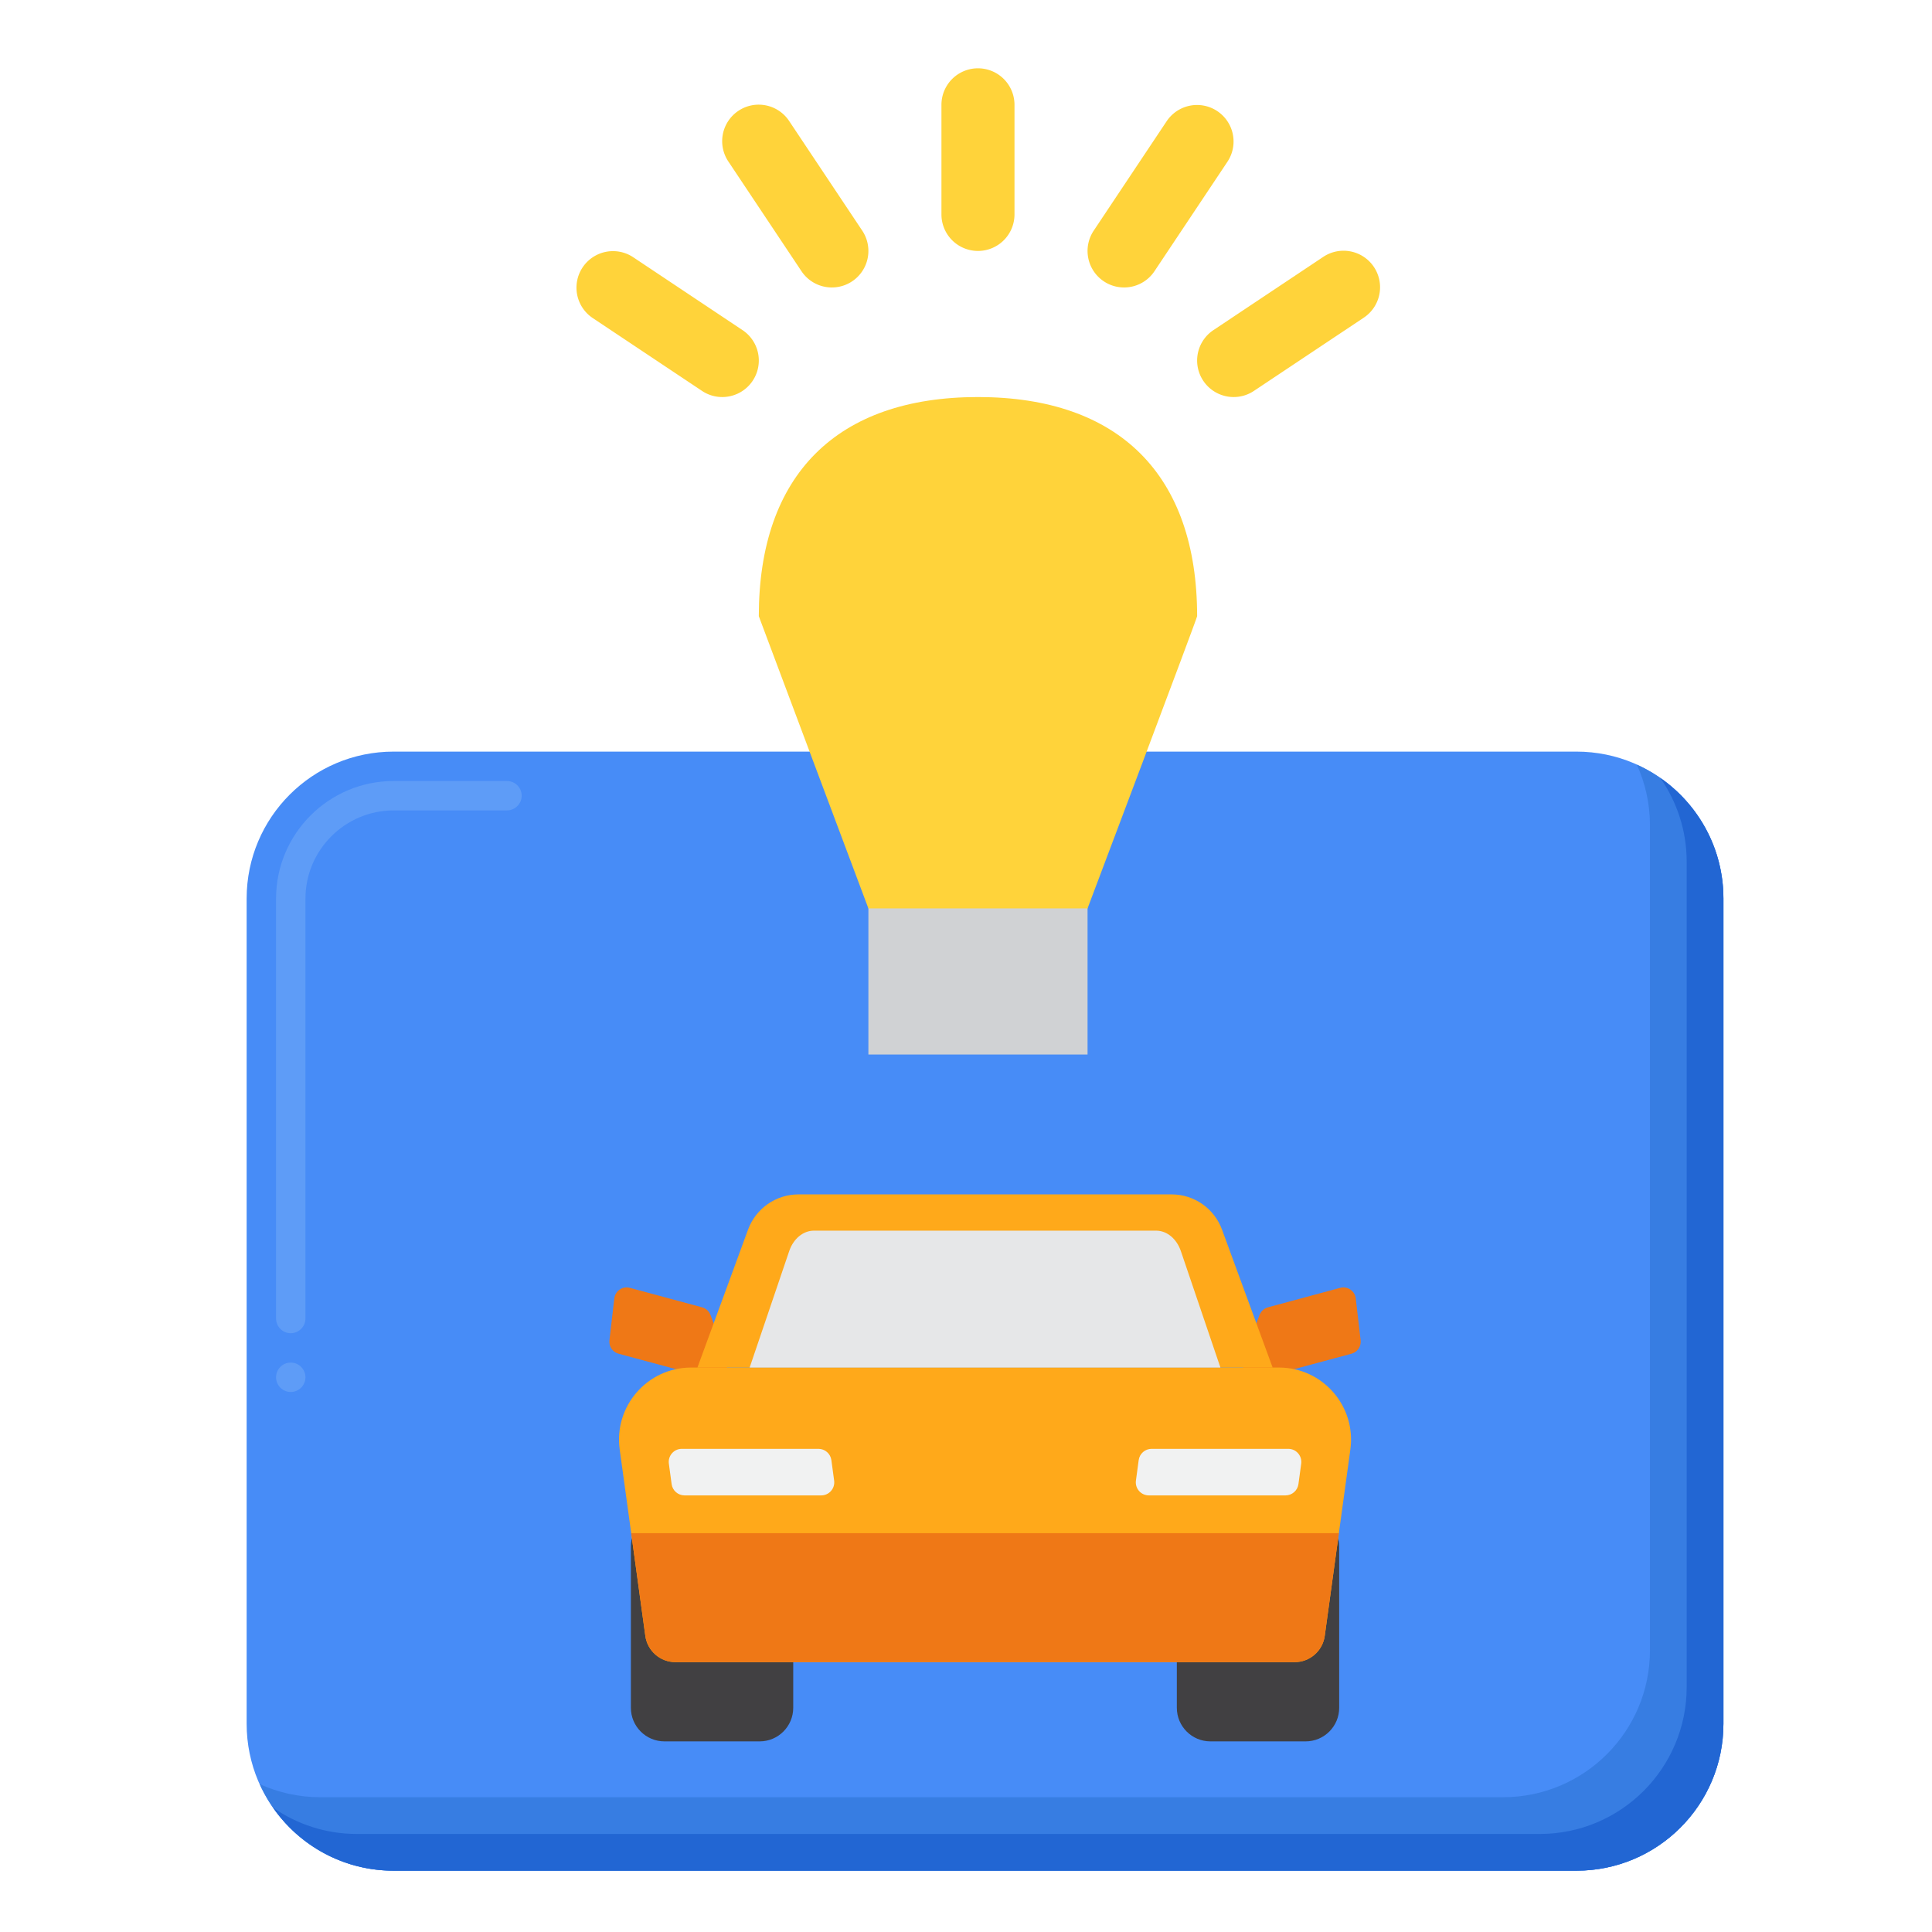 <svg xmlns="http://www.w3.org/2000/svg" viewBox="0 0 512 512"><clipPath id="b"><path d="M 91069.91 43129.473 C 91069.91 43120.962 91076.915 43114.044 91085.525 43114.044 C 91094.127 43114.044 91101.133 43120.962 91101.133 43129.473 C 91101.133 43137.971 91094.126 43144.894 91085.525 43144.894 C 91076.915 43144.894 91069.91 43137.971 91069.91 43129.473 M 91069.449 43129.473 C 91069.449 43138.223 91076.661 43145.087 91085.525 43145.087 C 91094.089 43145.087 91101.329 43138.215 91101.329 43129.473 C 91101.329 43120.71 91094.381 43113.585 91085.525 43113.585 C 91076.661 43113.585 91069.449 43120.71 91069.449 43129.473"></path></clipPath><path fill="none" stroke="#76787a" stroke-width=".913" d="M 517.013 240.353 C 508.484 240.353 501.35 247.471 501.35 255.999" clip-path="url(#b)"></path><path fill="none" stroke="#6c6d6f" stroke-width=".571" d="M 501.914 262.025 L 503.002 261.532" clip-path="url(#b)"></path><path fill="none" stroke="#6b6c6e" stroke-width=".571" d="M 502.026 262.295 L 503.105 261.784" clip-path="url(#b)"></path><path fill="none" stroke="#6a6b6d" stroke-width=".571" d="M 502.144 262.564 L 503.214 262.034" clip-path="url(#b)"></path><path fill="none" stroke="#696a6c" stroke-width=".571" d="M 502.268 262.831 L 503.328 262.284" clip-path="url(#b)"></path><path fill="none" stroke="#68696b" stroke-width=".571" d="M 502.396 263.095 L 503.448 262.533" clip-path="url(#b)"></path><path fill="none" stroke="#67686a" stroke-width=".571" d="M 502.528 263.356 L 503.573 262.778" clip-path="url(#b)"></path><path fill="none" stroke="#666769" stroke-width=".571" d="M 502.666 263.614 L 503.703 263.022" clip-path="url(#b)"></path><path fill="none" stroke="#656668" stroke-width=".571" d="M 502.808 263.868 L 503.837 263.263" clip-path="url(#b)"></path><path fill="none" stroke="#646568" stroke-width=".571" d="M 502.953 264.12 L 503.974 263.502" clip-path="url(#b)"></path><path fill="none" stroke="#636466" stroke-width=".571" d="M 503.102 264.368 L 504.116 263.737" clip-path="url(#b)"></path><path fill="none" stroke="#626365" stroke-width=".571" d="M 503.254 264.614 L 504.261 263.971" clip-path="url(#b)"></path><path fill="none" stroke="#616264" stroke-width=".571" d="M 503.408 264.854 L 504.408 264.202" clip-path="url(#b)"></path><path fill="none" stroke="#222223" stroke-width=".571" d="M 511.683 271.368 L 512.075 270.241" clip-path="url(#b)"></path><path fill="none" stroke="#555658" stroke-width=".571" d="M 505.547 267.467 L 506.387 266.618" clip-path="url(#b)"></path><path fill="none" stroke="#535456" stroke-width=".571" d="M 505.87 267.782 L 506.687 266.911" clip-path="url(#b)"></path><path fill="none" stroke="#515254" stroke-width=".571" d="M 506.202 268.088 L 506.996 267.196" clip-path="url(#b)"></path><path fill="none" stroke="#4f4f51" stroke-width=".571" d="M 506.544 268.387 L 507.314 267.475" clip-path="url(#b)"></path><path fill="none" stroke="#4d4d4f" stroke-width=".571" d="M 506.895 268.678 L 507.641 267.747" clip-path="url(#b)"></path><path fill="none" stroke="#4b4b4d" stroke-width=".571" d="M 507.253 268.96 L 507.976 268.007" clip-path="url(#b)"></path><path fill="none" stroke="#48484a" stroke-width=".571" d="M 507.621 269.233 L 508.317 268.262" clip-path="url(#b)"></path><path fill="none" stroke="#464648" stroke-width=".571" d="M 507.996 269.496 L 508.666 268.508" clip-path="url(#b)"></path><path fill="none" stroke="#444446" stroke-width=".571" d="M 508.38 269.749 L 509.022 268.743" clip-path="url(#b)"></path><path fill="none" stroke="#424243" stroke-width=".571" d="M 508.77 269.993 L 509.385 268.968" clip-path="url(#b)"></path><path fill="none" stroke="#3f3f41" stroke-width=".571" d="M 509.167 270.225 L 509.753 269.184" clip-path="url(#b)"></path><path fill="none" stroke="#3b3b3c" stroke-width=".571" d="M 509.571 270.446 L 510.128 269.389" clip-path="url(#b)"></path><path fill="none" stroke="#373638" stroke-width=".571" d="M 509.982 270.655 L 510.509 269.583" clip-path="url(#b)"></path><path fill="none" stroke="#323233" stroke-width=".571" d="M 510.399 270.853 L 510.894 269.766" clip-path="url(#b)"></path><path fill="none" stroke="#2d2d2e" stroke-width=".571" d="M 510.821 271.038 L 511.283 269.936" clip-path="url(#b)"></path><path fill="none" stroke="#282829" stroke-width=".571" d="M 511.25 271.21 L 511.678 270.094" clip-path="url(#b)"></path><path fill="none" stroke="#222223" stroke-width=".571" d="M 511.683 271.368 L 512.075 270.24" clip-path="url(#b)"></path><path fill="none" stroke="#616264" stroke-width=".571" d="M 503.408 264.854 L 504.408 264.202" clip-path="url(#b)"></path><path fill="none" stroke="#606163" stroke-width=".571" d="M 503.579 265.11 L 504.564 264.434" clip-path="url(#b)"></path><path fill="none" stroke="#5f6062" stroke-width=".571" d="M 503.756 265.362 L 504.727 264.667" clip-path="url(#b)"></path><path fill="none" stroke="#5e5f61" stroke-width=".571" d="M 503.938 265.611 L 504.894 264.895" clip-path="url(#b)"></path><path fill="none" stroke="#5d5e60" stroke-width=".571" d="M 504.125 265.856 L 505.066 265.123" clip-path="url(#b)"></path><path fill="none" stroke="#5c5d5f" stroke-width=".571" d="M 504.316 266.1 L 505.244 265.348" clip-path="url(#b)"></path><path fill="none" stroke="#5b5c5e" stroke-width=".571" d="M 504.513 266.338 L 505.426 265.569" clip-path="url(#b)"></path><path fill="none" stroke="#5a5b5d" stroke-width=".571" d="M 504.713 266.573 L 505.611 265.787" clip-path="url(#b)"></path><path fill="none" stroke="#58595c" stroke-width=".571" d="M 504.917 266.803 L 505.801 266.001" clip-path="url(#b)"></path><path fill="none" stroke="#57585a" stroke-width=".571" d="M 505.124 267.03 L 505.994 266.211" clip-path="url(#b)"></path><path fill="none" stroke="#56575a" stroke-width=".571" d="M 505.334 267.251 L 506.189 266.417" clip-path="url(#b)"></path><path fill="none" stroke="#555658" stroke-width=".571" d="M 505.548 267.467 L 506.388 266.619" clip-path="url(#b)"></path><path fill="none" stroke="#717275" stroke-width=".571" d="M 501.022 259.098 L 502.195 258.872" clip-path="url(#b)"></path><path fill="none" stroke="#707274" stroke-width=".571" d="M 501.08 259.374 L 502.246 259.115" clip-path="url(#b)"></path><path fill="none" stroke="#707174" stroke-width=".571" d="M 501.143 259.648 L 502.302 259.36" clip-path="url(#b)"></path><path fill="none" stroke="#6f7173" stroke-width=".571" d="M 501.212 259.922 L 502.362 259.606" clip-path="url(#b)"></path><path fill="none" stroke="#6f7073" stroke-width=".571" d="M 501.285 260.194 L 502.429 259.851" clip-path="url(#b)"></path><path fill="none" stroke="#6e7072" stroke-width=".571" d="M 501.364 260.464 L 502.5 260.097" clip-path="url(#b)"></path><path fill="none" stroke="#6e6f72" stroke-width=".571" d="M 501.447 260.731 L 502.575 260.339" clip-path="url(#b)"></path><path fill="none" stroke="#6d6f71" stroke-width=".571" d="M 501.534 260.997 L 502.654 260.583" clip-path="url(#b)"></path><path fill="none" stroke="#6d6e71" stroke-width=".571" d="M 501.625 261.258 L 502.737 260.823" clip-path="url(#b)"></path><path fill="none" stroke="#6c6e70" stroke-width=".571" d="M 501.719 261.518 L 502.822 261.063" clip-path="url(#b)"></path><path fill="none" stroke="#6c6d70" stroke-width=".571" d="M 501.815 261.773 L 502.911 261.299" clip-path="url(#b)"></path><path fill="none" stroke="#6c6d6f" stroke-width=".571" d="M 501.914 262.024 L 503.002 261.532" clip-path="url(#b)"></path><path fill="none" stroke="#76787a" stroke-width=".571" d="M 500.752 255.999 L 501.945 255.998" clip-path="url(#b)"></path><path fill="none" stroke="#76777a" stroke-width=".571" d="M 500.754 256.282 L 501.947 256.265" clip-path="url(#b)"></path><path fill="none" stroke="#757779" stroke-width=".571" d="M 500.76 256.566 L 501.954 256.531" clip-path="url(#b)"></path><path fill="none" stroke="#757679" stroke-width=".571" d="M 500.77 256.851 L 501.963 256.799" clip-path="url(#b)"></path><path fill="none" stroke="#747678" stroke-width=".571" d="M 500.784 257.135 L 501.978 257.064" clip-path="url(#b)"></path><path fill="none" stroke="#747578" stroke-width=".571" d="M 500.804 257.419 L 501.994 257.329" clip-path="url(#b)"></path><path fill="none" stroke="#737577" stroke-width=".571" d="M 500.827 257.704 L 502.016 257.593" clip-path="url(#b)"></path><path fill="none" stroke="#727477" stroke-width=".571" d="M 500.855 257.986 L 502.043 257.855" clip-path="url(#b)"></path><path fill="none" stroke="#727476" stroke-width=".571" d="M 500.89 258.267 L 502.073 258.113" clip-path="url(#b)"></path><path fill="none" stroke="#727376" stroke-width=".571" d="M 500.929 258.547 L 502.109 258.37" clip-path="url(#b)"></path><path fill="none" stroke="#717375" stroke-width=".571" d="M 500.973 258.824 L 502.149 258.623" clip-path="url(#b)"></path><path fill="none" stroke="#717275" stroke-width=".571" d="M 501.022 259.099 L 502.196 258.872" clip-path="url(#b)"></path><g transform="matrix(1, 0, 0, 1, 500.75, 239.752)"><defs><path id="o" d="M11.159 18.467v-4.441c0-.273.221-.493.492-.493h9.223c.271 0 .491.22.491.493v4.441a.492.492 0 0 1-.491.493h-9.223a.493.493 0 0 1-.492-.493m-4.273-2.221c0-2.718 1.07-5.182 2.809-6.984a15.197 15.197 0 0 0-.179 2.383v9.204c0 .856.063 1.666.179 2.382a10.024 10.024 0 0 1-2.809-6.985m16.124 4.603v-9.204c0-.857-.065-1.667-.181-2.383a10.026 10.026 0 0 1 2.811 6.984c0 2.719-1.071 5.183-2.811 6.985.115-.716.181-1.526.181-2.382M21.365 6.615v4.781a.492.492 0 0 1-.491.492h-9.223a.492.492 0 0 1-.492-.492V6.615a.246.246 0 0 0-.376-.21 11.5 11.5 0 0 0-5.543 9.841c0 4.172 2.221 7.826 5.543 9.842a.256.256 0 0 0 .128.035.246.246 0 0 0 .248-.246v-4.78c0-.273.221-.494.492-.494h9.223c.271 0 .491.221.491.494v4.78c0 .137.111.246.246.246a.257.257 0 0 0 .129-.035 11.497 11.497 0 0 0 5.542-9.842c0-4.171-2.219-7.823-5.542-9.841a.247.247 0 0 0-.375.21M2.192 16.246c0-7.771 6.299-14.069 14.07-14.069 7.77 0 14.07 6.298 14.07 14.069 0 7.772-6.301 14.071-14.07 14.071-7.771 0-14.07-6.299-14.07-14.071m-1.311 0c0 8.482 6.899 15.383 15.382 15.383 8.48 0 15.381-6.901 15.381-15.383 0-8.481-6.9-15.382-15.381-15.382C7.78.864.881 7.765.881 16.246"></path></defs><clipPath id="p"><path d="M11.159 18.467v-4.441c0-.273.221-.493.492-.493h9.223c.271 0 .491.22.491.493v4.441a.492.492 0 0 1-.491.493h-9.223a.493.493 0 0 1-.492-.493m-4.273-2.221c0-2.718 1.07-5.182 2.809-6.984a15.197 15.197 0 0 0-.179 2.383v9.204c0 .856.063 1.666.179 2.382a10.024 10.024 0 0 1-2.809-6.985m16.124 4.603v-9.204c0-.857-.065-1.667-.181-2.383a10.026 10.026 0 0 1 2.811 6.984c0 2.719-1.071 5.183-2.811 6.985.115-.716.181-1.526.181-2.382M21.365 6.615v4.781a.492.492 0 0 1-.491.492h-9.223a.492.492 0 0 1-.492-.492V6.615a.246.246 0 0 0-.376-.21 11.5 11.5 0 0 0-5.543 9.841c0 4.172 2.221 7.826 5.543 9.842a.256.256 0 0 0 .128.035.246.246 0 0 0 .248-.246v-4.78c0-.273.221-.494.492-.494h9.223c.271 0 .491.221.491.494v4.78c0 .137.111.246.246.246a.257.257 0 0 0 .129-.035 11.497 11.497 0 0 0 5.542-9.842c0-4.171-2.219-7.823-5.542-9.841a.247.247 0 0 0-.375.21M2.192 16.246c0-7.771 6.299-14.069 14.07-14.069 7.77 0 14.07 6.298 14.07 14.069 0 7.772-6.301 14.071-14.07 14.071-7.771 0-14.07-6.299-14.07-14.071m-1.311 0c0 8.482 6.899 15.383 15.382 15.383 8.48 0 15.381-6.901 15.381-15.383 0-8.481-6.9-15.382-15.381-15.382C7.78.864.881 7.765.881 16.246"></path></clipPath><g clip-path="url(#p)"><defs><path id="q" d="M.881.864h30.763v30.765H.881z"></path></defs></g></g><g transform="matrix(1.947, 0, 0, 1.947, 11.828, 40.255)" style=""><g><g><path fill="#478CF7" d="M208.504,233.948H47.496c-11.046,0-20-8.954-20-20v-112.32c0-11.046,8.954-20,20-20h161.008&#10;&#9;&#9;&#9;&#9;c11.046,0,20,8.954,20,20v112.32C228.504,224.994,219.55,233.948,208.504,233.948z"></path></g><g><path fill="#377DE2" d="M216.723,83.409c1.134,2.51,1.781,5.286,1.781,8.219v112.32c0,11.046-8.954,20-20,20H37.496&#10;&#9;&#9;&#9;&#9;c-2.933,0-5.71-0.647-8.219-1.781c3.137,6.942,10.106,11.781,18.219,11.781h161.008c11.046,0,20-8.954,20-20v-112.32&#10;&#9;&#9;&#9;&#9;C228.504,93.516,223.665,86.546,216.723,83.409z"></path></g><g><path fill="#2266D3" d="M219.916,85.216c2.256,3.238,3.588,7.167,3.588,11.412v112.32c0,11.046-8.954,20-20,20H42.496&#10;&#9;&#9;&#9;&#9;c-4.245,0-8.174-1.332-11.412-3.588c3.613,5.187,9.612,8.588,16.412,8.588h161.008c11.046,0,20-8.954,20-20v-112.32&#10;&#9;&#9;&#9;&#9;C228.504,94.828,225.103,88.83,219.916,85.216z"></path></g><g><path fill="#5E9CF7" d="M33.5,168.79c-1.11,0-2-0.9-2-2c0-1.101,0.89-2,2-2c1.1,0,2,0.899,2,2&#10;&#9;&#9;&#9;&#9;C35.5,167.89,34.6,168.79,33.5,168.79z M33.5,160.79c-1.11,0-2-0.9-2-2v-57.16c0-8.82,7.18-16,16-16h15.43c1.1,0,2,0.89,2,2&#10;&#9;&#9;&#9;&#9;c0,1.1-0.9,2-2,2H47.5c-6.61,0.01-11.99,5.39-12,12v57.16C35.5,159.89,34.6,160.79,33.5,160.79z"></path></g></g><g><g><g><g><g><g><path fill="#EF7816" d="M165.364,158.306l0.003,0.009c0.186-0.498,0.597-0.899,1.14-1.046l9.829-2.652&#10;&#9;&#9;&#9;&#9;&#9;&#9;&#9;&#9;c0.999-0.269,2.004,0.412,2.124,1.439l0.664,5.694c0.097,0.834-0.431,1.613-1.241,1.831l-12.255,3.298&#10;&#9;&#9;&#9;&#9;&#9;&#9;&#9;&#9;c-0.934,0.251-1.916-0.187-2.352-1.051h0c-0.256-0.506-0.289-1.096-0.092-1.628L165.364,158.306z"></path></g></g></g><g><g><g><path fill="#EF7816" d="M90.636,158.306l-0.003,0.009c-0.186-0.498-0.597-0.899-1.14-1.046l-9.829-2.652&#10;&#9;&#9;&#9;&#9;&#9;&#9;&#9;&#9;c-0.999-0.269-2.004,0.412-2.124,1.439l-0.664,5.694c-0.097,0.834,0.431,1.613,1.241,1.831l12.255,3.298&#10;&#9;&#9;&#9;&#9;&#9;&#9;&#9;&#9;c0.934,0.251,1.916-0.187,2.352-1.051l0,0c0.256-0.506,0.289-1.096,0.092-1.628L90.636,158.306z"></path></g></g></g></g><g><g><g><path fill="#414042" d="M97.322,216.348H84.368c-2.525,0-4.572-2.047-4.572-4.572V189.85c0-2.525,2.047-4.572,4.572-4.572&#10;&#9;&#9;&#9;&#9;&#9;&#9;&#9;h12.953c2.525,0,4.572,2.047,4.572,4.572v21.926C101.893,214.301,99.846,216.348,97.322,216.348z"></path></g></g><g><g><path fill="#414042" d="M171.632,216.348h-12.953c-2.525,0-4.572-2.047-4.572-4.572V189.85c0-2.525,2.047-4.572,4.572-4.572&#10;&#9;&#9;&#9;&#9;&#9;&#9;&#9;h12.953c2.525,0,4.572,2.047,4.572,4.572v21.926C176.204,214.301,174.157,216.348,171.632,216.348z"></path></g></g></g><g><g><path fill="#FFA91A" d="M170.142,205.562H85.858c-2.066,0-3.814-1.525-4.096-3.571l-3.489-25.376&#10;&#9;&#9;&#9;&#9;&#9;&#9;c-0.811-5.896,3.771-11.151,9.723-11.151h80.008c5.952,0,10.533,5.255,9.723,11.151l-3.489,25.376&#10;&#9;&#9;&#9;&#9;&#9;&#9;C173.956,204.037,172.208,205.562,170.142,205.562z"></path></g></g><g><g><path fill="#EF7816" d="M79.84,188.012l1.922,13.979c0.281,2.046,2.03,3.571,4.096,3.571h84.284&#10;&#9;&#9;&#9;&#9;&#9;&#9;c2.066,0,3.814-1.525,4.096-3.571l1.922-13.979H79.84z"></path></g></g><g><g><path fill="#FFA91A" d="M153.389,141.895h-50.778c-3.069,0-5.812,1.915-6.869,4.797l-6.888,18.772h78.292l-6.888-18.772&#10;&#9;&#9;&#9;&#9;&#9;&#9;C159.201,143.81,156.458,141.895,153.389,141.895z"></path></g></g><g><g><path fill="#F1F2F2" d="M105.7,182.867H87.103c-0.89,0-1.643-0.658-1.762-1.54l-0.376-2.782&#10;&#9;&#9;&#9;&#9;&#9;&#9;c-0.144-1.067,0.686-2.017,1.762-2.017h18.597c0.89,0,1.643,0.658,1.762,1.54l0.376,2.782&#10;&#9;&#9;&#9;&#9;&#9;&#9;C107.607,181.918,106.777,182.867,105.7,182.867z"></path></g></g><g><g><path fill="#F1F2F2" d="M150.3,182.867h18.597c0.89,0,1.643-0.658,1.762-1.54l0.376-2.782c0.144-1.067-0.686-2.017-1.762-2.017&#10;&#9;&#9;&#9;&#9;&#9;&#9;h-18.597c-0.89,0-1.643,0.658-1.762,1.54l-0.376,2.782C148.393,181.918,149.223,182.867,150.3,182.867z"></path></g></g><g><g><path fill="#E6E7E8" d="M160.038,165.463H95.962l5.382-15.846c0.574-1.69,1.901-2.786,3.371-2.786h46.57&#10;&#9;&#9;&#9;&#9;&#9;&#9;c1.47,0,2.797,1.097,3.371,2.786L160.038,165.463z"></path></g></g></g></g></g><g transform="matrix(1.21, 0, 0, 1.21, -224.828, -10.939)" style=""><rect x="376.001" y="192" width="48" height="48" style="fill:#d0d2d4"></rect><path d="M448,144c0,.43-24,64-24,64H376l-24-64c0-30.93,17.07-48,48-48S448,113.07,448,144Z" style="fill:#ffd33a"></path><path d="M400,64a8,8,0,0,1-8-8V32a8,8,0,0,1,16,0V56A8,8,0,0,1,400,64Z" style="fill:#ffd33a"></path><path d="M368.008,72a7.991,7.991,0,0,1-6.663-3.563l-16-24a8,8,0,1,1,13.312-8.876l16,24A8,8,0,0,1,368.008,72Z" style="fill:#ffd33a"></path><path d="M431.994,72a8,8,0,0,1-6.649-12.439l16-24a8,8,0,0,1,13.312,8.876l-16,24A7.991,7.991,0,0,1,431.994,72Z" style="fill:#ffd33a"></path><path d="M343.994,96a7.96,7.96,0,0,1-4.431-1.345l-24-16a8,8,0,0,1,8.875-13.312l24,16A8,8,0,0,1,343.994,96Z" style="fill:#ffd33a"></path><path d="M456.008,96a8,8,0,0,1-4.445-14.657l24-16a8,8,0,1,1,8.875,13.312l-24,16A7.962,7.962,0,0,1,456.008,96Z" style="fill:#ffd33a"></path></g></svg>